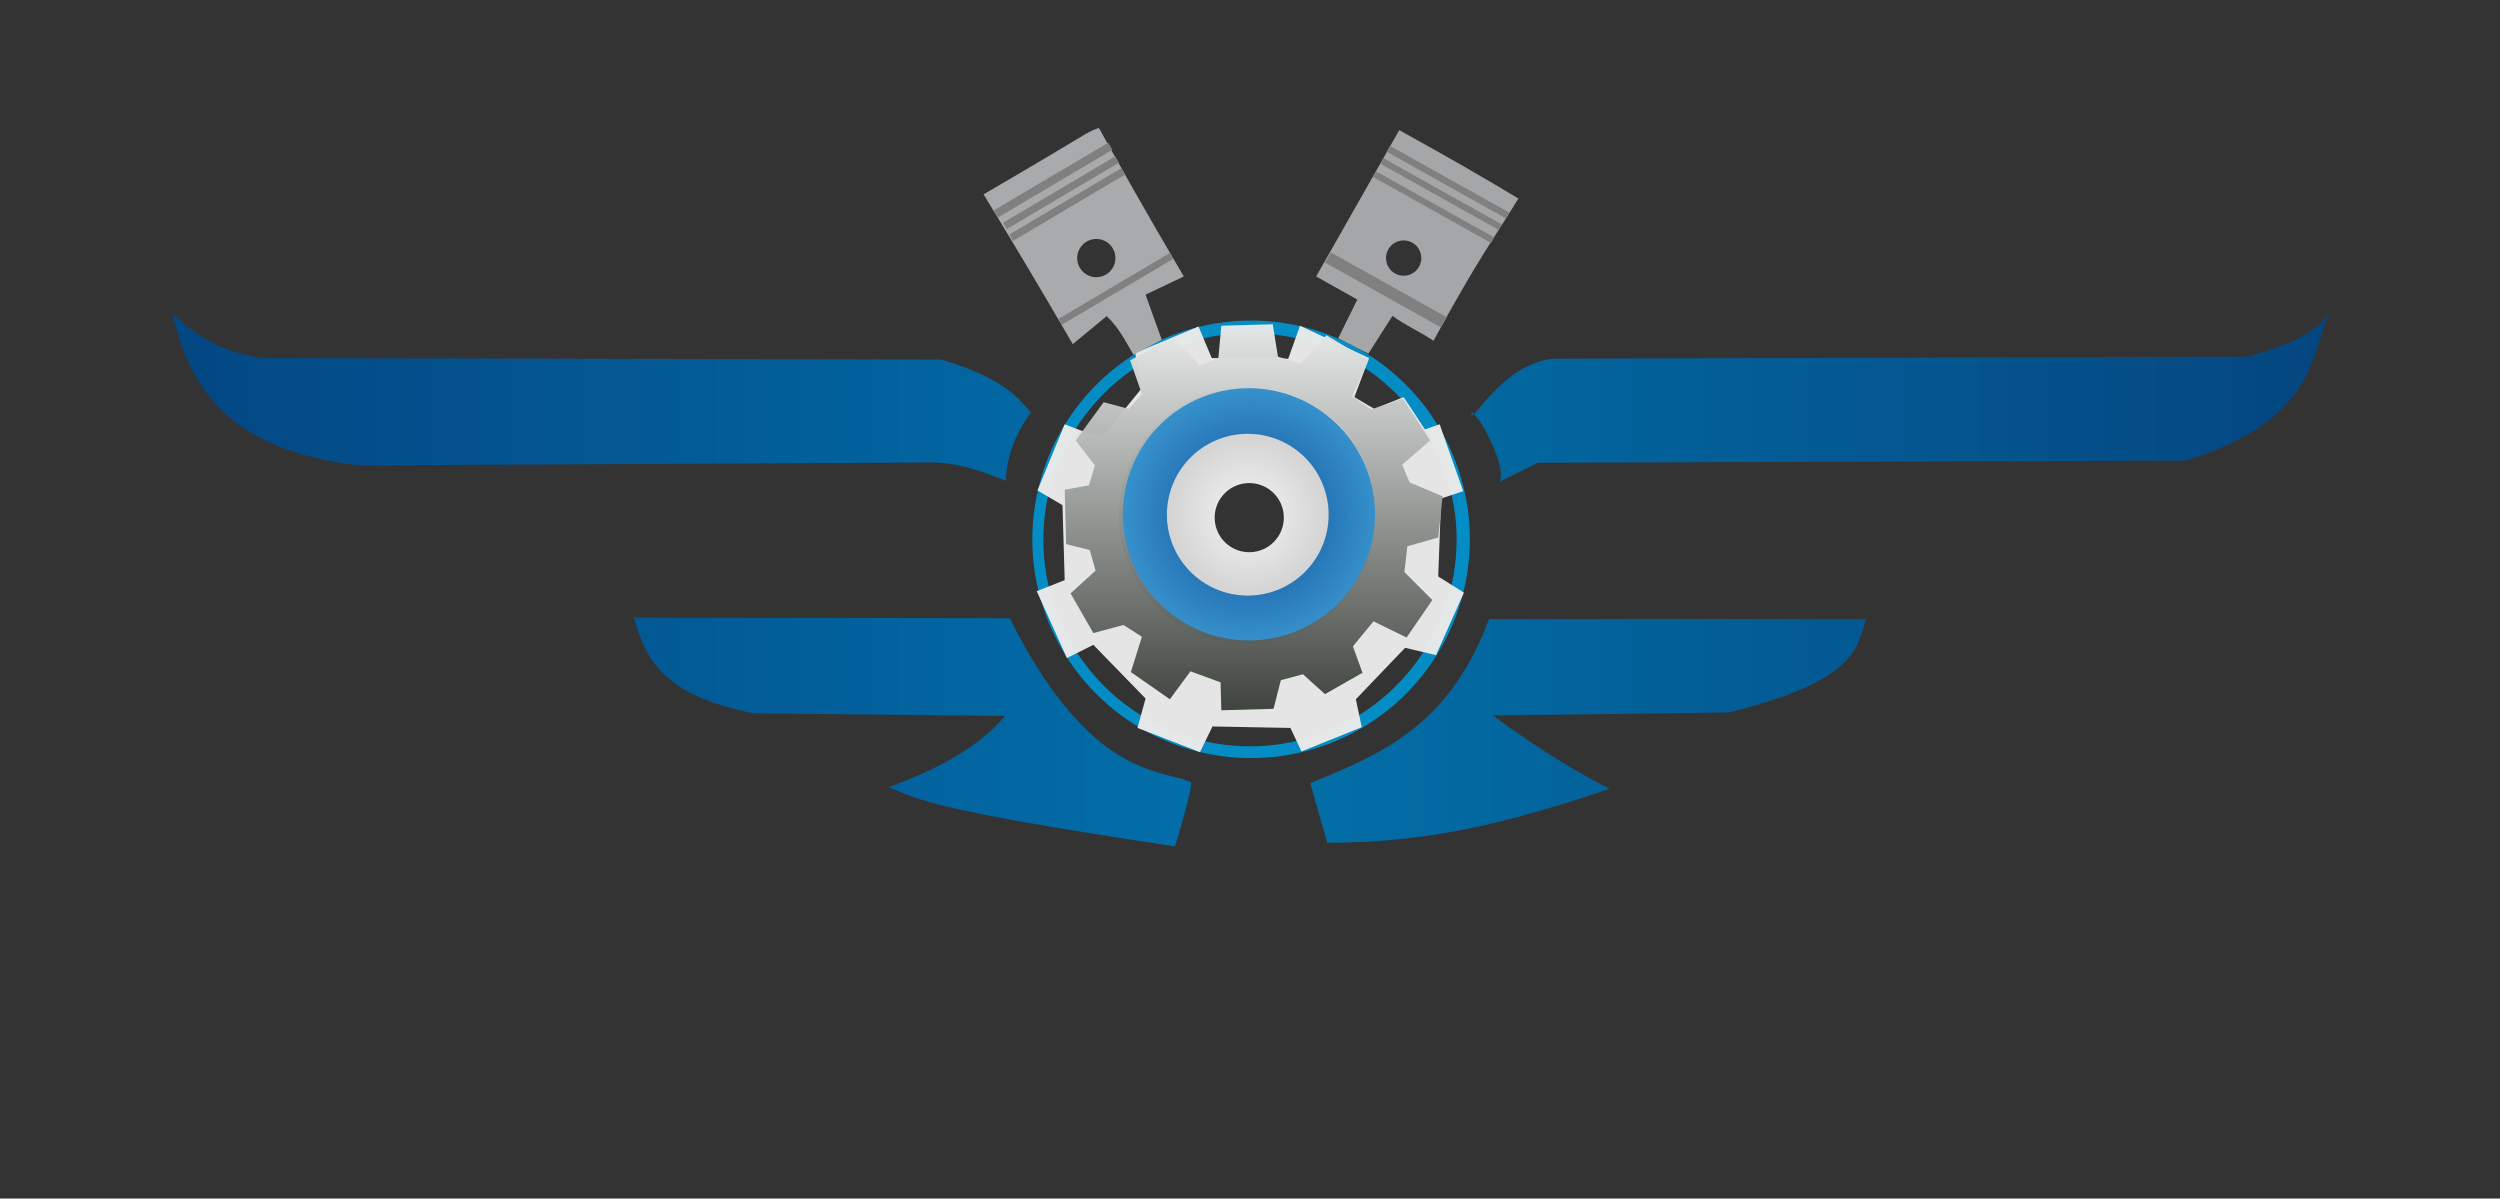 <?xml version="1.0" encoding="UTF-8" standalone="no"?>
<!-- Created with Inkscape (http://www.inkscape.org/) -->

<svg
   version="1.1"
   id="svg1"
   width="1214"
   height="582"
   viewBox="0 0 1214 582"
   sodipodi:docname="Logo Cars4u No Title.svg"
   inkscape:version="1.4 (86a8ad7, 2024-10-11)"
   xmlns:inkscape="http://www.inkscape.org/namespaces/inkscape"
   xmlns:sodipodi="http://sodipodi.sourceforge.net/DTD/sodipodi-0.dtd"
   xmlns:xlink="http://www.w3.org/1999/xlink"
   xmlns="http://www.w3.org/2000/svg"
   xmlns:svg="http://www.w3.org/2000/svg">
  <rect x="0" y="0" width="1214" height="582" fill="#333333" stroke="none"/>
  <defs
     id="defs1">
    <linearGradient
       id="linearGradient44"
       inkscape:collect="always">
      <stop
         style="stop-color:#fafafa;stop-opacity:0.969;"
         offset="0"
         id="stop44" />
      <stop
         style="stop-color:#d8d8d8;stop-opacity:0.969;"
         offset="1"
         id="stop45" />
    </linearGradient>
    <linearGradient
       id="linearGradient41"
       inkscape:collect="always">
      <stop
         style="stop-color:#3c413c;stop-opacity:0.969;"
         offset="0"
         id="stop42" />
      <stop
         style="stop-color:#e7eae9;stop-opacity:0.969;"
         offset="1"
         id="stop43" />
    </linearGradient>
    <linearGradient
       id="linearGradient39"
       inkscape:collect="always">
      <stop
         style="stop-color:#0e4e9b;stop-opacity:0.969;"
         offset="0"
         id="stop40" />
      <stop
         style="stop-color:#3694d0;stop-opacity:0.969;"
         offset="1"
         id="stop41" />
    </linearGradient>
    <linearGradient
       id="linearGradient34"
       inkscape:collect="always">
      <stop
         style="stop-color:#014785;stop-opacity:0.969;"
         offset="0"
         id="stop34" />
      <stop
         style="stop-color:#006fac;stop-opacity:0.969;"
         offset="1"
         id="stop35" />
    </linearGradient>
    <linearGradient
       id="linearGradient32"
       inkscape:collect="always">
      <stop
         style="stop-color:#014785;stop-opacity:0.969;"
         offset="0"
         id="stop32" />
      <stop
         style="stop-color:#0072ae;stop-opacity:0.969;"
         offset="1"
         id="stop33" />
    </linearGradient>
    <linearGradient
       inkscape:collect="always"
       xlink:href="#linearGradient32"
       id="linearGradient33"
       x1="1130.841"
       y1="280.212"
       x2="636.272"
       y2="280.212"
       gradientUnits="userSpaceOnUse" />
    <linearGradient
       inkscape:collect="always"
       xlink:href="#linearGradient34"
       id="linearGradient35"
       x1="83.551"
       y1="281.39"
       x2="578.416"
       y2="281.39"
       gradientUnits="userSpaceOnUse" />
    <radialGradient
       inkscape:collect="always"
       xlink:href="#linearGradient39"
       id="radialGradient41"
       cx="606.994"
       cy="250.653"
       fx="606.994"
       fy="250.653"
       r="62.485"
       gradientTransform="matrix(1,0,0,1,0,0.004)"
       gradientUnits="userSpaceOnUse" />
    <linearGradient
       inkscape:collect="always"
       xlink:href="#linearGradient41"
       id="linearGradient43"
       x1="608.779"
       y1="342.952"
       x2="608.779"
       y2="159.425"
       gradientUnits="userSpaceOnUse" />
    <radialGradient
       inkscape:collect="always"
       xlink:href="#linearGradient44"
       id="radialGradient45"
       cx="605.923"
       cy="249.938"
       fx="605.923"
       fy="249.938"
       r="39.276"
       gradientTransform="translate(0,3.1817919e-5)"
       gradientUnits="userSpaceOnUse" />
  </defs>
  <sodipodi:namedview
     id="namedview1"
     pagecolor="#505050"
     bordercolor="#ffffff"
     borderopacity="1"
     inkscape:showpageshadow="0"
     inkscape:pageopacity="0"
     inkscape:pagecheckerboard="1"
     inkscape:deskcolor="#505050"
     inkscape:zoom="0.99019249"
     inkscape:cx="697.33916"
     inkscape:cy="366.09044"
     inkscape:window-width="1920"
     inkscape:window-height="1017"
     inkscape:window-x="-8"
     inkscape:window-y="-8"
     inkscape:window-maximized="1"
     inkscape:current-layer="svg1" />
  <g
     inkscape:groupmode="layer"
     id="layer1"
     inkscape:label="Image 1"
     style="opacity:1">
    <g
       id="g28"
       inkscape:label="left wings"
       style="display:inline;fill:url(#linearGradient35)">
      <path
         style="opacity:1;fill:url(#linearGradient35)"
         d="m 83.551,151.748 c 10.459,10.325 22.864,19.352 44.632,22.137 L 457.031,174.6 c 31.653,9.355 38.523,19.96 43.561,25.708 -7.039,9.786 -11.752,20.569 -12.14,33.206 -11.783,-4.794 -23.566,-8.84 -35.348,-8.926 L 174.6,226.016 C 109.656,218.557 91.983,187.463 83.551,151.748 Z"
         id="path3"
         sodipodi:nodetypes="cccccccc" />
      <path
         style="opacity:1;fill:url(#linearGradient35)"
         d="m 164.602,236.013 296.713,0.714 c 8.078,2.151 16.261,3.829 22.494,9.64 -2.588,13.254 -2.039,26.857 3.928,41.061 l -236.728,0.714 c -45.013,-2.967 -75.651,-18.712 -86.407,-52.13 z"
         id="path4"
         sodipodi:nodetypes="cccccc" />
      <path
         style="opacity:1;fill:url(#linearGradient35)"
         d="m 307.768,299.942 182.54,0.252 c 38.945,77.626 72.9,73.171 87.862,79.53 1.873,0.796 -7.574,31.307 -7.574,31.307 -121.569,-18.306 -123.917,-22.8 -139.114,-28.782 23.546,-8.596 43.745,-19.283 56.555,-34.589 L 366.09,346.397 c -45.882,-8.983 -52.626,-27.591 -58.322,-46.456 z"
         id="path5"
         sodipodi:nodetypes="ccsccccc" />
    </g>
    <g
       id="g27"
       inkscape:label="right wings"
       style="display:inline;opacity:1;fill:url(#linearGradient33);fill-opacity:0.969">
      <path
         style="opacity:1;fill:url(#linearGradient33);fill-opacity:0.969"
         d="m 1130.841,151.233 c -4.016,8.057 -13.784,14.956 -39.639,21.965 l -337.308,1.01 c -24.187,2.598 -39.081,31.582 -39.386,27.015 -0.227,-3.394 6.205,5.279 10.498,15.552 2.381,5.697 4.846,11.268 3.388,17.017 l 18.431,-9.089 314.585,-1.01 c 61.446,-19.057 61.112,-49.538 69.431,-72.461 z"
         id="path6"
         sodipodi:nodetypes="cccsscccc" />
      <path
         style="opacity:1;fill:url(#linearGradient33);fill-opacity:0.969"
         d="m 729.065,244.909 c 11.902,-6.71 10.558,-5.605 20.032,-6.572 l 300.699,-2.272 c -8.691,26.022 -27.447,44.816 -62.362,52.01 L 726.626,287.065 c 2.859,-12.17 5.1,-28.668 2.438,-42.156 z"
         id="path7"
         sodipodi:nodetypes="cccccc" />
      <path
         style="opacity:1;fill:url(#linearGradient33);fill-opacity:0.969"
         d="m 723.037,300.64 c -19.044,51.853 -52.839,65.906 -86.764,79.623 l 8.212,28.921 c 54.711,0.32 96.16,-12.623 137.109,-26.065 -22.912,-11.902 -40.463,-23.804 -56.772,-35.706 l 114.615,-1.428 c 60.975,-15.115 62.122,-30.231 66.769,-45.346 z"
         id="path8"
         sodipodi:nodetypes="cccccccc" />
    </g>
    <path
       id="path10"
       style="display:inline;opacity:1;fill:#0390c9;fill-opacity:0.969;stroke-width:14.066;stroke-dasharray:none"
       d="M 607.529,155.676 A 106.224,106.224 0 0 0 501.305,261.9 106.224,106.224 0 0 0 607.529,368.123 106.224,106.224 0 0 0 713.754,261.9 106.224,106.224 0 0 0 607.529,155.676 Z m -0.535,6.07 A 100.333,100.333 0 0 1 707.326,262.078 100.333,100.333 0 0 1 606.994,362.41 100.333,100.333 0 0 1 506.662,262.078 100.333,100.333 0 0 1 606.994,161.746 Z"
       inkscape:label="circle most outer blue" />
    <path
       id="path16"
       style="display:inline;opacity:1;fill:url(#radialGradient41);stroke-width:20.115;stroke-dasharray:none"
       d="m 606.995,188.169 a 62.485,62.485 0 0 0 -62.486,62.484 62.485,62.485 0 0 0 62.486,62.484 62.485,62.485 0 0 0 62.484,-62.484 62.485,62.485 0 0 0 -62.484,-62.484 z m -0.719,22.983 a 38.784,38.784 0 0 1 38.784,38.782 38.784,38.784 0 0 1 -38.784,38.784 38.784,38.784 0 0 1 -38.784,-38.784 38.784,38.784 0 0 1 38.784,-38.782 z"
       inkscape:label="circle inner blue" />
    <path
       id="path14"
       style="display:inline;opacity:1;fill:#ebebeb;fill-opacity:0.969;stroke-width:10;stroke-dasharray:none"
       d="m 631.273,158.176 -5.713,16.066 -4.641,-0.355 H 588.428 L 582,158.533 l -30.707,12.854 2.857,17.496 -18.568,22.852 -9.283,-2.143 -9.283,-3.57 -13.211,32.135 12.141,7.141 1.07,36.42 -13.568,5.355 14.641,32.492 12.854,-6.428 25.352,26.066 -3.928,14.281 30.35,11.783 6.068,-12.496 37.85,0.713 5.355,11.426 29.277,-11.783 -2.855,-13.568 23.922,-24.992 14.996,3.57 13.568,-30.35 -12.496,-7.855 1.428,-37.848 10.711,-3.57 -11.426,-32.492 -7.141,2.498 -10.354,-15.709 -14.283,5.713 -9.641,-5.713 7.141,-18.924 z m -25.529,29.992 a 62.306,62.306 0 0 1 62.307,62.307 62.306,62.306 0 0 1 -62.307,62.307 62.306,62.306 0 0 1 -62.307,-62.307 62.306,62.306 0 0 1 62.307,-62.307 z"
       inkscape:label="big light gear" />
    <path
       id="path12"
       style="display:inline;opacity:1;fill:url(#linearGradient43);stroke-width:10;stroke-dasharray:none"
       d="m 618.062,157.461 -24.994,0.715 -1.428,15.711 -8.926,3.57 -13.211,-13.568 -20.711,11.068 5.713,16.424 -6.426,7.143 -12.141,-3.215 -13.568,18.568 9.283,12.139 -2.855,9.641 -11.783,2.143 0.715,26.422 11.426,2.857 2.855,9.996 -12.139,11.07 11.068,19.279 14.639,-3.928 8.926,5.713 -5.355,17.139 18.924,13.211 9.998,-13.566 14.639,5.355 0.357,13.568 25.352,-0.715 3.57,-13.926 10.711,-2.855 10.713,9.641 18.209,-10.355 -4.641,-12.854 9.996,-12.141 16.068,7.855 12.496,-18.209 -13.568,-13.568 1.43,-12.496 14.996,-4.285 2.143,-19.996 -16.068,-6.783 -3.57,-8.57 13.568,-11.781 -13.211,-20.354 -15.354,5.355 -9.283,-6.426 7.855,-17.496 -20.354,-12.141 -12.854,13.926 -10.711,-3.57 z m -11.604,31.064 a 61.235,61.235 0 0 1 61.234,61.234 61.235,61.235 0 0 1 -61.234,61.234 61.235,61.235 0 0 1 -61.236,-61.234 61.235,61.235 0 0 1 61.236,-61.234 z"
       inkscape:label="small gear light" />
    <path
       id="path19"
       style="display:inline;opacity:1;fill:url(#radialGradient45);stroke-width:18.487;stroke-dasharray:none"
       d="m 605.922,210.662 a 39.276,39.276 0 0 0 -39.275,39.277 39.276,39.276 0 0 0 39.275,39.275 39.276,39.276 0 0 0 39.277,-39.275 39.276,39.276 0 0 0 -39.277,-39.277 z m 0.715,23.924 a 16.782,16.782 0 0 1 16.781,16.781 16.782,16.782 0 0 1 -16.781,16.781 16.782,16.782 0 0 1 -16.781,-16.781 16.782,16.782 0 0 1 16.781,-16.781 z"
       inkscape:label="circle most inner white" />
    <g
       id="g26"
       inkscape:label="piston right"
       style="display:inline">
      <path
         id="path20"
         style="display:inline;opacity:1;fill:#a9aaac;fill-opacity:0.969;stroke-width:10;stroke-dasharray:none"
         d="M 679.477,63.199 C 665.88,87.177 652.389,110.945 639.129,134.252 l 19.976,11.218 -9.265,18.776 14.641,7.498 11.699,-18.35 c 7.069,5.174 13.744,7.78 19.9,12.1 C 718.099,125.121 724.308,117.704 737.318,96.404 719.367,85.523 699.776,74.416 679.477,63.199 Z m 2.143,53.559 c 4.732,5.3e-4 8.568,3.836 8.568,8.568 5.4e-4,4.733 -3.836,8.57 -8.568,8.57 -4.733,5.4e-4 -8.571,-3.837 -8.57,-8.57 5.3e-4,-4.733 3.838,-8.569 8.57,-8.568 z"
         sodipodi:nodetypes="cccccccccsssss" />
      <rect
         style="opacity:1;fill:#808080;stroke-width:37.726;stroke-dasharray:none"
         id="rect24"
         width="66.452"
         height="3.276"
         x="623.687"
         y="-267.643"
         transform="rotate(29.217)" />
      <rect
         style="opacity:1;fill:#808080;stroke-width:37.726;stroke-dasharray:none"
         id="rect24-8"
         width="65.765"
         height="3.082"
         x="623.89"
         y="-260.869"
         transform="rotate(29.217)" />
      <rect
         style="opacity:1;fill:#808080;stroke-width:37.726;stroke-dasharray:none"
         id="rect24-8-1"
         width="65.765"
         height="3.082"
         x="623.819"
         y="-253.535"
         transform="rotate(29.217)" />
      <rect
         style="opacity:1;fill:#808080;stroke-width:37.321;stroke-dasharray:none"
         id="rect24-8-2"
         width="64.504"
         height="5.674"
         x="623.865"
         y="-208.467"
         transform="rotate(29.217)" />
    </g>
    <g
       id="g35"
       inkscape:label="title"
       style="display:none">
      <path
         style="display:inline;opacity:1;fill:#000000;fill-opacity:1;stroke-width:31.491;stroke-dasharray:none"
         d="m 489.047,421.042 -0.383,11.53 -24.833,0.179 c -1.4,0.504 -2.115,1.521 -2.169,3.035 l -0.181,18.924 c 0.571,1.319 1.291,2.339 2.53,2.321 h 27.83 l 0.181,11.426 -29.998,0.179 c -8.758,-2.616 -9.447,-6.029 -11.746,-9.283 v -25.529 c 0.674,-6.013 4.396,-10.187 11.204,-12.497 z"
         id="path24"
         sodipodi:nodetypes="ccccccccccccc"
         inkscape:label="letter c" />
      <path
         id="path25"
         style="display:inline;opacity:1;fill:#000000;stroke-width:31.467;stroke-dasharray:none"
         d="m 535.748,421.131 -32.791,0.125 -0.128,11.236 30.878,0.379 c 1.467,0.64 3.445,0.874 3.316,2.777 v 4.922 l -25.39,-0.252 c -9.345,3.216 -9.43,6.814 -10.972,10.352 v 8.711 c 2.196,4.373 4.57,8.597 11.1,9.342 l 36.362,0.379 0.128,-36.484 c -1.245,-3.95 -3.223,-7.868 -12.504,-11.486 z m 0.509,28.656 v 7.068 H 514.057 c -1.277,-0.077 -2.457,-0.544 -3.062,-3.282 0.461,-1.72 0.871,-3.453 3.316,-3.534 z"
         sodipodi:nodetypes="ccccccccccccccccccc"
         inkscape:label="letter a" />
      <path
         id="path28"
         style="display:inline;opacity:1;fill:#000000;stroke-width:31.3;stroke-dasharray:none"
         d="m 556.709,420.625 v 47.719 h 11.109 v -11.678 l 16.727,12.057 h 15.844 l -16.475,-11.805 h 7.764 c 7.34,-2.813 9.983,-7.192 11.836,-11.834 V 433.375 c -0.839,-7.119 -6.481,-9.753 -12.262,-12.26 z m 11.174,12.182 22.59,0.137 c 0.79,1.241 2.103,2.143 2.088,3.525 v 5.932 c -0.421,1.306 -1.559,1.938 -2.654,2.588 h -22.023 z"
         inkscape:label="letter r" />
      <path
         style="display:inline;opacity:1;fill:#000000;stroke-width:31.3;stroke-dasharray:none"
         d="M 657.785,432.84 V 420.968 h -33.563 c -4.322,2.616 -7.682,3.989 -9.908,10.712 -1.3,2.682 -0.818,5.562 0,8.48 0.829,2.508 0.985,4.394 8.391,9.016 l 24.19,0.893 c 1.395,0.334 2.93,0.389 2.946,3.481 -0.71,1.351 -0.482,2.892 -2.99,3.347 h -30.394 v 12.006 h 33.385 c 4.303,-2.21 8.672,-4.28 10.89,-10.89 v -6.427 c -1.087,-4.08 -2.886,-8.093 -11.47,-11.47 h -22.271 c -2.115,-0.65 -2.096,-2.161 -2.147,-3.499 -0.499,-1.641 0.116,-3.255 2.407,-3.77 z"
         id="path29"
         sodipodi:nodetypes="ccccccccccccccccccc"
         inkscape:label="letter s" />
      <path
         style="display:inline;opacity:1;fill:#000000;stroke-width:31.3;stroke-dasharray:none"
         d="m 698.854,421.004 h -12.245 l -17.295,35.725 h 31.055 V 468.722 h 10.856 v -11.614 h 6.059 v -11.488 h -5.681 v -9.215 H 700.116 v 9.468 h -12.624 z"
         id="path30"
         inkscape:label="digit 4" />
      <path
         style="display:inline;opacity:1;fill:#000000;stroke-width:31.3;stroke-dasharray:none"
         d="m 725.995,421.13 h 11.74 v 33.201 c 0.456,1.064 0.407,2.276 2.777,2.777 h 18.936 c 1.959,-0.549 2.251,-1.575 2.588,-2.588 v -33.39 h 11.298 v 36.357 c -0.611,5.841 -5.54,8.983 -11.488,11.488 h -21.713 c -6.395,-2.15 -12.112,-5.063 -13.192,-13.192 z"
         id="path31"
         sodipodi:nodetypes="ccccccccccccc"
         inkscape:label="letter u" />
    </g>
    <g
       id="g31"
       inkscape:label="piston left"
       style="display:inline">
      <path
         id="path22"
         style="display:inline;opacity:1;fill:#a9aaac;fill-opacity:1;stroke-width:10;stroke-dasharray:none"
         d="m 533.619,62.128 c -6.918,2.469 -1.408,0.474 -56.005,32.243 14.625,23.879 29.04,48.18 43.329,72.731 l 16.424,-13.568 c 6.246,5.713 9.592,13.024 13.045,18.736 l 13.734,-7.311 -7.873,-21.888 18.586,-8.818 c -19.85,-33.736 -30.651,-53.208 -41.241,-72.126 z m -1.249,53.915 c 5.127,1.3e-4 9.283,4.156 9.283,9.283 -1.2e-4,5.127 -4.156,9.283 -9.283,9.283 -5.127,-1.3e-4 -9.283,-4.156 -9.283,-9.283 1.3e-4,-5.127 4.156,-9.283 9.283,-9.283 z"
         sodipodi:nodetypes="cccccccccccccc" />
      <rect
         style="opacity:1;fill:#808080;stroke-width:31.3;stroke-dasharray:none"
         id="rect31"
         width="64.576"
         height="4"
         x="363.205"
         y="333.782"
         ry="0"
         transform="rotate(-30.628)" />
      <rect
         style="opacity:1;fill:#808080;stroke-width:31.3;stroke-dasharray:none"
         id="rect31-2"
         width="63.293"
         height="3.569"
         x="364.053"
         y="341.228"
         ry="0"
         transform="rotate(-30.628)" />
      <rect
         style="opacity:1;fill:#808080;stroke-width:31.3;stroke-dasharray:none"
         id="rect31-2-6"
         width="63.293"
         height="3.569"
         x="363.715"
         y="347.698"
         ry="0"
         transform="rotate(-30.628)" />
      <rect
         style="opacity:1;fill:#808080;stroke-width:30.958;stroke-dasharray:none"
         id="rect31-2-6-1"
         width="62.902"
         height="3.269"
         x="363.366"
         y="395.118"
         ry="0"
         transform="rotate(-30.628)" />
    </g>
  </g>
</svg>
